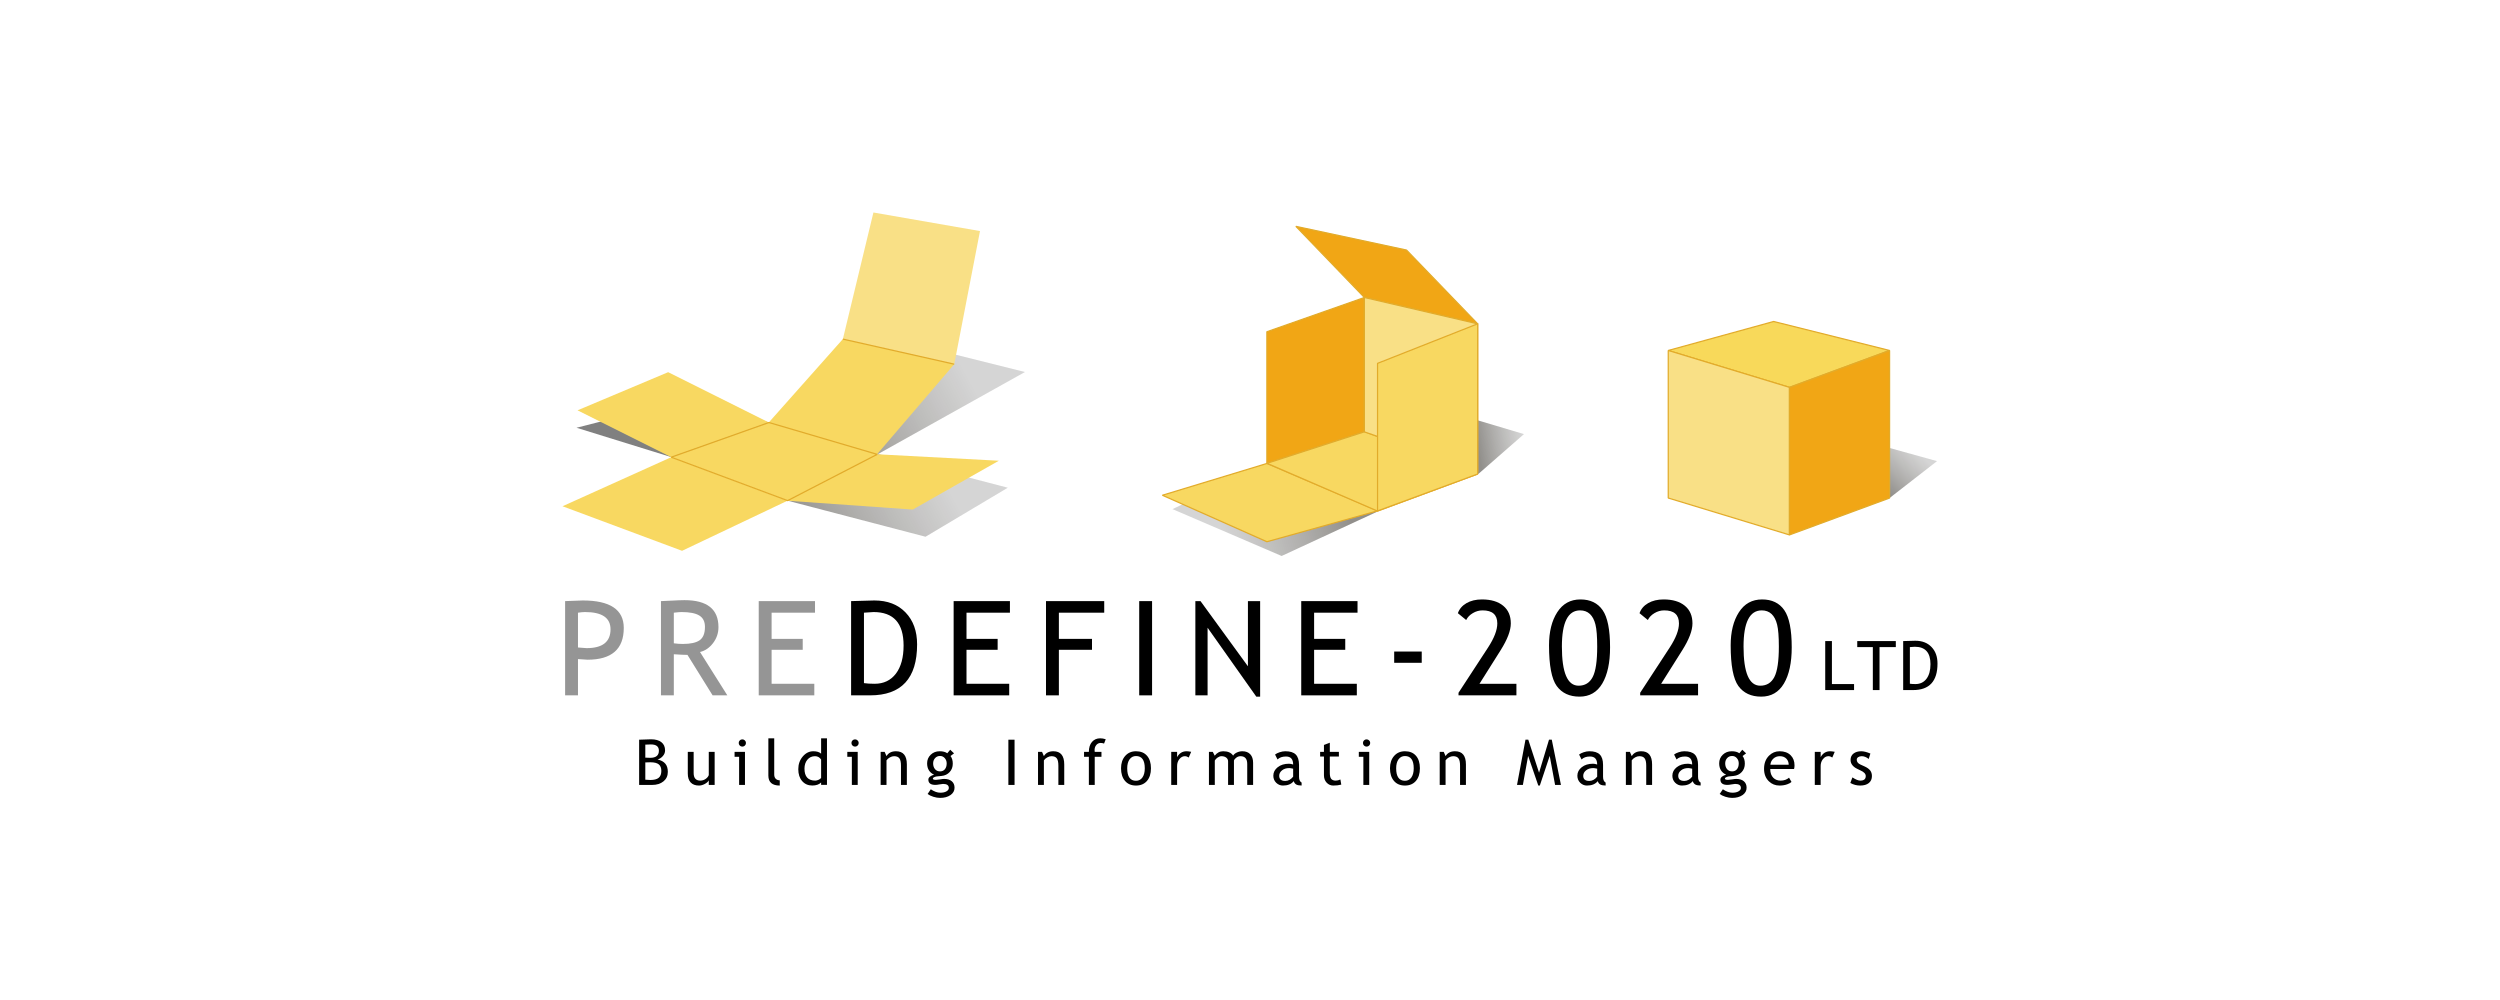 <svg width="200" height="80" viewBox="0 0 200 80" fill="none" xmlns="http://www.w3.org/2000/svg">
<path d="M81.996 29.761L70.165 36.366L61.517 33.806L73.116 27.541L81.996 29.761Z" fill="url(#paint0_linear_323_346)"/>
<path d="M80.625 39.017L74.042 42.939L62.972 40.047L70.172 36.295L80.625 39.017Z" fill="url(#paint1_linear_323_346)"/>
<path d="M46.12 34.22L53.758 36.588L61.517 33.806L55.336 31.871L46.12 34.22Z" fill="#808080"/>
<path d="M102.529 44.478L110.194 40.927L101.402 37.074L93.801 40.73L102.529 44.478Z" fill="url(#paint2_linear_323_346)"/>
<path d="M92.99 39.62L101.354 37.077L110.212 40.866L101.354 43.339L92.99 39.62Z" fill="#F8D861" stroke="#E2AB2A" stroke-width="0.099" stroke-linejoin="bevel"/>
<path d="M52.164 62.795H51.131V59.176C51.571 59.155 51.888 59.144 52.082 59.144C52.44 59.144 52.716 59.221 52.912 59.376C53.108 59.529 53.206 59.749 53.206 60.036C53.206 60.204 53.144 60.357 53.019 60.495C52.893 60.633 52.755 60.72 52.603 60.755C52.89 60.824 53.098 60.938 53.228 61.098C53.36 61.258 53.426 61.475 53.426 61.75C53.426 62.068 53.309 62.322 53.075 62.511C52.843 62.7 52.539 62.795 52.164 62.795ZM51.625 59.571V60.611C51.729 60.621 51.858 60.626 52.011 60.626C52.478 60.626 52.712 60.436 52.712 60.056C52.712 59.721 52.497 59.554 52.068 59.554C51.903 59.554 51.755 59.56 51.625 59.571ZM51.625 60.994V62.375C51.795 62.392 51.925 62.4 52.016 62.4C52.325 62.4 52.551 62.342 52.693 62.227C52.836 62.11 52.907 61.925 52.907 61.671C52.907 61.435 52.839 61.262 52.702 61.15C52.567 61.038 52.341 60.982 52.023 60.982L51.625 60.994Z" fill="black"/>
<path d="M55.492 60.149V61.837C55.492 62.245 55.669 62.449 56.023 62.449C56.178 62.449 56.319 62.405 56.448 62.316C56.576 62.227 56.661 62.124 56.702 62.007V60.149H57.172V62.795H56.702V62.429C56.65 62.533 56.544 62.629 56.384 62.716C56.226 62.801 56.071 62.844 55.919 62.844C55.63 62.844 55.407 62.761 55.252 62.595C55.099 62.428 55.023 62.192 55.023 61.886V60.149H55.492Z" fill="black"/>
<path d="M59.386 59.149C59.467 59.149 59.535 59.178 59.591 59.235C59.648 59.291 59.677 59.359 59.677 59.438C59.677 59.519 59.648 59.588 59.591 59.645C59.535 59.701 59.467 59.729 59.386 59.729C59.307 59.729 59.238 59.701 59.181 59.645C59.125 59.588 59.097 59.519 59.097 59.438C59.097 59.357 59.125 59.289 59.181 59.233C59.237 59.177 59.305 59.149 59.386 59.149ZM59.129 62.795V60.545H58.766V60.149H59.598V62.795H59.129Z" fill="black"/>
<path d="M61.469 62.047V59.065H61.938V61.967C61.938 62.109 61.979 62.221 62.059 62.303C62.142 62.384 62.249 62.424 62.38 62.424V62.844C61.773 62.844 61.469 62.578 61.469 62.047Z" fill="black"/>
<path d="M65.689 62.792V62.597C65.526 62.76 65.289 62.842 64.978 62.842C64.647 62.842 64.378 62.723 64.172 62.486C63.966 62.249 63.863 61.933 63.863 61.538C63.863 61.141 63.982 60.802 64.219 60.522C64.456 60.241 64.739 60.1 65.066 60.1C65.34 60.1 65.547 60.164 65.689 60.293V59.065H66.158V62.792H65.689ZM65.689 60.762C65.57 60.584 65.408 60.495 65.202 60.495C64.95 60.495 64.746 60.589 64.59 60.777C64.435 60.965 64.358 61.203 64.358 61.493C64.358 62.13 64.647 62.449 65.227 62.449C65.301 62.449 65.39 62.426 65.494 62.38C65.597 62.332 65.663 62.282 65.689 62.229V60.762Z" fill="black"/>
<path d="M68.404 59.149C68.485 59.149 68.553 59.178 68.609 59.235C68.667 59.291 68.696 59.359 68.696 59.438C68.696 59.519 68.667 59.588 68.609 59.645C68.553 59.701 68.485 59.729 68.404 59.729C68.325 59.729 68.257 59.701 68.199 59.645C68.143 59.588 68.115 59.519 68.115 59.438C68.115 59.357 68.143 59.289 68.199 59.233C68.255 59.177 68.324 59.149 68.404 59.149ZM68.148 62.795V60.545H67.784V60.149H68.617V62.795H68.148Z" fill="black"/>
<path d="M72.078 62.795V61.256C72.078 60.974 72.036 60.778 71.95 60.666C71.866 60.552 71.724 60.495 71.525 60.495C71.418 60.495 71.306 60.527 71.189 60.592C71.072 60.656 70.983 60.735 70.92 60.829V62.795H70.451V60.149H70.772L70.92 60.49C71.075 60.23 71.328 60.1 71.678 60.1C72.258 60.1 72.548 60.452 72.548 61.157V62.795H72.078Z" fill="black"/>
<path d="M74.209 63.519L74.463 63.143C74.736 63.326 74.988 63.417 75.219 63.417C75.431 63.417 75.599 63.38 75.72 63.306C75.844 63.234 75.906 63.143 75.906 63.035C75.906 62.821 75.751 62.713 75.441 62.713C75.388 62.713 75.293 62.727 75.155 62.753C75.016 62.779 74.908 62.792 74.831 62.792C74.456 62.792 74.268 62.651 74.268 62.368C74.268 62.28 74.311 62.201 74.399 62.13C74.488 62.06 74.597 62.009 74.727 61.977C74.355 61.803 74.169 61.5 74.169 61.068C74.169 60.792 74.265 60.561 74.458 60.377C74.651 60.192 74.889 60.1 75.172 60.1C75.432 60.1 75.635 60.154 75.782 60.261L76.017 59.979L76.323 60.268L76.041 60.48C76.162 60.637 76.222 60.841 76.222 61.093C76.222 61.36 76.139 61.584 75.972 61.765C75.806 61.946 75.588 62.05 75.318 62.076L74.93 62.116C74.884 62.121 74.822 62.139 74.745 62.17C74.667 62.2 74.629 62.239 74.629 62.289C74.629 62.356 74.709 62.39 74.871 62.39C74.941 62.39 75.052 62.377 75.202 62.353C75.351 62.326 75.463 62.313 75.535 62.313C75.795 62.313 75.998 62.376 76.143 62.501C76.289 62.624 76.363 62.797 76.363 63.017C76.363 63.261 76.253 63.458 76.034 63.608C75.817 63.758 75.541 63.832 75.207 63.832C75.035 63.832 74.855 63.802 74.665 63.741C74.476 63.68 74.324 63.606 74.209 63.519ZM75.204 60.478C75.041 60.478 74.908 60.535 74.804 60.651C74.702 60.766 74.651 60.906 74.651 61.071C74.651 61.255 74.7 61.408 74.799 61.53C74.899 61.65 75.034 61.711 75.204 61.711C75.37 61.711 75.501 61.652 75.594 61.535C75.688 61.417 75.735 61.262 75.735 61.071C75.735 60.906 75.684 60.766 75.582 60.651C75.481 60.535 75.356 60.478 75.204 60.478Z" fill="black"/>
<path d="M80.67 62.795V59.176H81.164V62.795H80.67Z" fill="black"/>
<path d="M84.67 62.795V61.256C84.67 60.974 84.627 60.778 84.541 60.666C84.457 60.552 84.316 60.495 84.116 60.495C84.009 60.495 83.897 60.527 83.781 60.592C83.664 60.656 83.574 60.735 83.511 60.829V62.795H83.042V60.149H83.363L83.511 60.49C83.666 60.23 83.919 60.1 84.27 60.1C84.849 60.1 85.139 60.452 85.139 61.157V62.795H84.67Z" fill="black"/>
<path d="M88.326 59.485C88.231 59.452 88.142 59.435 88.06 59.435C87.916 59.435 87.798 59.49 87.704 59.599C87.612 59.707 87.566 59.845 87.566 60.011C87.566 60.056 87.57 60.102 87.578 60.149H88.117V60.545H87.578V62.795H87.109V60.545H86.723V60.149H87.109C87.109 59.812 87.192 59.547 87.358 59.354C87.525 59.161 87.744 59.065 88.018 59.065C88.154 59.065 88.301 59.09 88.457 59.139L88.326 59.485Z" fill="black"/>
<path d="M89.683 61.466C89.683 61.058 89.793 60.728 90.012 60.478C90.233 60.226 90.522 60.1 90.881 60.1C91.26 60.1 91.554 60.221 91.763 60.463C91.972 60.703 92.077 61.038 92.077 61.466C92.077 61.892 91.97 62.229 91.756 62.476C91.542 62.722 91.25 62.844 90.881 62.844C90.504 62.844 90.21 62.72 90 62.471C89.789 62.223 89.683 61.888 89.683 61.466ZM90.177 61.466C90.177 62.13 90.412 62.462 90.881 62.462C91.1 62.462 91.272 62.373 91.395 62.195C91.52 62.017 91.583 61.774 91.583 61.466C91.583 60.811 91.349 60.483 90.881 60.483C90.667 60.483 90.496 60.57 90.368 60.745C90.241 60.919 90.177 61.16 90.177 61.466Z" fill="black"/>
<path d="M95.099 60.601C94.997 60.531 94.894 60.495 94.79 60.495C94.624 60.495 94.478 60.572 94.353 60.725C94.229 60.878 94.168 61.062 94.168 61.278V62.795H93.698V60.149H94.168V60.572C94.339 60.257 94.593 60.1 94.931 60.1C95.015 60.1 95.136 60.115 95.294 60.144L95.099 60.601Z" fill="black"/>
<path d="M99.778 62.795V61.12C99.778 60.703 99.598 60.495 99.237 60.495C99.124 60.495 99.017 60.531 98.919 60.601C98.82 60.671 98.752 60.75 98.716 60.839V62.795H98.247V60.915C98.247 60.785 98.197 60.683 98.099 60.609C98.001 60.533 97.872 60.495 97.711 60.495C97.617 60.495 97.516 60.531 97.409 60.604C97.304 60.676 97.229 60.756 97.184 60.843V62.795H96.715V60.149H97.022L97.177 60.456C97.358 60.218 97.585 60.1 97.856 60.1C98.235 60.1 98.5 60.218 98.652 60.453C98.704 60.353 98.802 60.269 98.946 60.201C99.089 60.134 99.236 60.1 99.388 60.1C99.661 60.1 99.873 60.181 100.023 60.344C100.173 60.506 100.248 60.733 100.248 61.026V62.795H99.778Z" fill="black"/>
<path d="M103.497 62.491C103.309 62.727 103.022 62.844 102.635 62.844C102.427 62.844 102.247 62.769 102.094 62.62C101.942 62.468 101.866 62.28 101.866 62.056C101.866 61.788 101.983 61.562 102.217 61.377C102.453 61.191 102.752 61.098 103.116 61.098C103.215 61.098 103.327 61.119 103.452 61.162C103.452 60.734 103.261 60.52 102.879 60.52C102.586 60.52 102.36 60.599 102.202 60.757L102.005 60.364C102.094 60.292 102.216 60.23 102.373 60.179C102.531 60.126 102.682 60.1 102.825 60.1C103.208 60.1 103.487 60.187 103.66 60.362C103.834 60.536 103.922 60.814 103.922 61.194V62.143C103.922 62.375 103.991 62.53 104.129 62.607V62.842C103.938 62.842 103.795 62.815 103.699 62.76C103.605 62.706 103.538 62.616 103.497 62.491ZM103.452 61.496C103.304 61.463 103.2 61.446 103.141 61.446C102.904 61.446 102.71 61.507 102.56 61.629C102.411 61.751 102.336 61.895 102.336 62.061C102.336 62.336 102.498 62.474 102.822 62.474C103.059 62.474 103.269 62.361 103.452 62.135V61.496Z" fill="black"/>
<path d="M105.916 60.52H105.61V60.149H105.916V59.596L106.385 59.416V60.149H107.111V60.52H106.385V61.834C106.385 62.056 106.422 62.215 106.496 62.308C106.572 62.402 106.693 62.449 106.859 62.449C106.98 62.449 107.104 62.419 107.232 62.358L107.302 62.77C107.107 62.82 106.894 62.844 106.662 62.844C106.453 62.844 106.276 62.767 106.131 62.612C105.987 62.456 105.916 62.259 105.916 62.022V60.52Z" fill="black"/>
<path d="M109.325 59.149C109.406 59.149 109.475 59.178 109.531 59.235C109.588 59.291 109.617 59.359 109.617 59.438C109.617 59.519 109.588 59.588 109.531 59.645C109.475 59.701 109.406 59.729 109.325 59.729C109.246 59.729 109.178 59.701 109.12 59.645C109.064 59.588 109.036 59.519 109.036 59.438C109.036 59.357 109.064 59.289 109.12 59.233C109.176 59.177 109.245 59.149 109.325 59.149ZM109.069 62.795V60.545H108.705V60.149H109.538V62.795H109.069Z" fill="black"/>
<path d="M111.199 61.466C111.199 61.058 111.308 60.728 111.527 60.478C111.748 60.226 112.038 60.1 112.397 60.1C112.776 60.1 113.069 60.221 113.279 60.463C113.488 60.703 113.592 61.038 113.592 61.466C113.592 61.892 113.485 62.229 113.271 62.476C113.057 62.722 112.766 62.844 112.397 62.844C112.02 62.844 111.726 62.72 111.515 62.471C111.304 62.223 111.199 61.888 111.199 61.466ZM111.693 61.466C111.693 62.13 111.927 62.462 112.397 62.462C112.616 62.462 112.787 62.373 112.911 62.195C113.036 62.017 113.098 61.774 113.098 61.466C113.098 60.811 112.864 60.483 112.397 60.483C112.183 60.483 112.011 60.57 111.883 60.745C111.756 60.919 111.693 61.16 111.693 61.466Z" fill="black"/>
<path d="M116.804 62.795V61.256C116.804 60.974 116.762 60.778 116.676 60.666C116.592 60.552 116.45 60.495 116.251 60.495C116.144 60.495 116.032 60.527 115.915 60.592C115.798 60.656 115.708 60.735 115.646 60.829V62.795H115.177V60.149H115.498L115.646 60.49C115.801 60.23 116.053 60.1 116.404 60.1C116.984 60.1 117.274 60.452 117.274 61.157V62.795H116.804Z" fill="black"/>
<path d="M124.407 62.795L123.977 60.471L123.186 62.844H123.063L122.25 60.471L121.83 62.795H121.361L122.038 59.176H122.263L123.125 61.817L123.92 59.176H124.142L124.876 62.795H124.407Z" fill="black"/>
<path d="M127.819 62.491C127.631 62.727 127.344 62.844 126.957 62.844C126.749 62.844 126.569 62.769 126.416 62.62C126.264 62.468 126.189 62.28 126.189 62.056C126.189 61.788 126.306 61.562 126.539 61.377C126.775 61.191 127.075 61.098 127.439 61.098C127.537 61.098 127.649 61.119 127.774 61.162C127.774 60.734 127.583 60.52 127.201 60.52C126.908 60.52 126.683 60.599 126.525 60.757L126.327 60.364C126.416 60.292 126.539 60.23 126.695 60.179C126.853 60.126 127.004 60.1 127.147 60.1C127.531 60.1 127.809 60.187 127.982 60.362C128.157 60.536 128.244 60.814 128.244 61.194V62.143C128.244 62.375 128.313 62.53 128.451 62.607V62.842C128.26 62.842 128.117 62.815 128.021 62.76C127.928 62.706 127.86 62.616 127.819 62.491ZM127.774 61.496C127.626 61.463 127.522 61.446 127.463 61.446C127.226 61.446 127.033 61.507 126.883 61.629C126.733 61.751 126.658 61.895 126.658 62.061C126.658 62.336 126.82 62.474 127.145 62.474C127.382 62.474 127.592 62.361 127.774 62.135V61.496Z" fill="black"/>
<path d="M131.698 62.795V61.256C131.698 60.974 131.655 60.778 131.569 60.666C131.485 60.552 131.344 60.495 131.145 60.495C131.038 60.495 130.926 60.527 130.809 60.592C130.692 60.656 130.602 60.735 130.539 60.829V62.795H130.07V60.149H130.391L130.539 60.49C130.694 60.23 130.947 60.1 131.298 60.1C131.877 60.1 132.167 60.452 132.167 61.157V62.795H131.698Z" fill="black"/>
<path d="M135.419 62.491C135.231 62.727 134.944 62.844 134.557 62.844C134.349 62.844 134.169 62.769 134.016 62.62C133.864 62.468 133.789 62.28 133.789 62.056C133.789 61.788 133.905 61.562 134.139 61.377C134.375 61.191 134.674 61.098 135.038 61.098C135.137 61.098 135.249 61.119 135.374 61.162C135.374 60.734 135.183 60.52 134.801 60.52C134.508 60.52 134.283 60.599 134.124 60.757L133.927 60.364C134.016 60.292 134.138 60.23 134.295 60.179C134.453 60.126 134.604 60.1 134.747 60.1C135.131 60.1 135.409 60.187 135.582 60.362C135.756 60.536 135.844 60.814 135.844 61.194V62.143C135.844 62.375 135.913 62.53 136.051 62.607V62.842C135.86 62.842 135.717 62.815 135.621 62.76C135.528 62.706 135.46 62.616 135.419 62.491ZM135.374 61.496C135.226 61.463 135.122 61.446 135.063 61.446C134.826 61.446 134.632 61.507 134.483 61.629C134.333 61.751 134.258 61.895 134.258 62.061C134.258 62.336 134.42 62.474 134.744 62.474C134.982 62.474 135.192 62.361 135.374 62.135V61.496Z" fill="black"/>
<path d="M137.574 63.519L137.828 63.143C138.101 63.326 138.353 63.417 138.584 63.417C138.796 63.417 138.964 63.38 139.085 63.306C139.209 63.234 139.271 63.143 139.271 63.035C139.271 62.821 139.116 62.713 138.806 62.713C138.754 62.713 138.658 62.727 138.52 62.753C138.381 62.779 138.274 62.792 138.196 62.792C137.821 62.792 137.633 62.651 137.633 62.368C137.633 62.28 137.677 62.201 137.764 62.13C137.853 62.06 137.962 62.009 138.092 61.977C137.72 61.803 137.534 61.5 137.534 61.068C137.534 60.792 137.63 60.561 137.823 60.377C138.016 60.192 138.254 60.1 138.537 60.1C138.797 60.1 139.001 60.154 139.147 60.261L139.382 59.979L139.688 60.268L139.407 60.48C139.527 60.637 139.587 60.841 139.587 61.093C139.587 61.36 139.504 61.584 139.337 61.765C139.171 61.946 138.953 62.05 138.683 62.076L138.295 62.116C138.249 62.121 138.187 62.139 138.11 62.17C138.032 62.2 137.994 62.239 137.994 62.289C137.994 62.356 138.074 62.39 138.236 62.39C138.306 62.39 138.417 62.377 138.567 62.353C138.717 62.326 138.828 62.313 138.9 62.313C139.16 62.313 139.363 62.376 139.508 62.501C139.654 62.624 139.728 62.797 139.728 63.017C139.728 63.261 139.618 63.458 139.399 63.608C139.182 63.758 138.906 63.832 138.572 63.832C138.4 63.832 138.22 63.802 138.031 63.741C137.841 63.68 137.689 63.606 137.574 63.519ZM138.569 60.478C138.406 60.478 138.273 60.535 138.169 60.651C138.067 60.766 138.016 60.906 138.016 61.071C138.016 61.255 138.065 61.408 138.164 61.53C138.264 61.65 138.4 61.711 138.569 61.711C138.735 61.711 138.866 61.652 138.959 61.535C139.053 61.417 139.1 61.262 139.1 61.071C139.1 60.906 139.049 60.766 138.947 60.651C138.847 60.535 138.721 60.478 138.569 60.478Z" fill="black"/>
<path d="M143.525 61.518H141.618C141.618 61.828 141.703 62.065 141.873 62.232C142.022 62.377 142.215 62.449 142.451 62.449C142.719 62.449 142.943 62.371 143.123 62.215L143.32 62.553C143.248 62.625 143.137 62.688 142.987 62.741C142.799 62.81 142.59 62.844 142.359 62.844C142.027 62.844 141.744 62.731 141.512 62.506C141.253 62.257 141.124 61.923 141.124 61.503C141.124 61.067 141.257 60.717 141.522 60.453C141.759 60.218 142.04 60.1 142.364 60.1C142.741 60.1 143.037 60.206 143.251 60.419C143.458 60.623 143.562 60.894 143.562 61.231C143.562 61.335 143.55 61.431 143.525 61.518ZM142.386 60.495C142.177 60.495 142.002 60.563 141.86 60.698C141.725 60.826 141.649 60.986 141.631 61.177H143.095C143.095 60.988 143.036 60.83 142.918 60.703C142.787 60.564 142.61 60.495 142.386 60.495Z" fill="black"/>
<path d="M146.584 60.601C146.482 60.531 146.379 60.495 146.275 60.495C146.109 60.495 145.963 60.572 145.838 60.725C145.715 60.878 145.653 61.062 145.653 61.278V62.795H145.183V60.149H145.653V60.572C145.824 60.257 146.079 60.1 146.416 60.1C146.5 60.1 146.621 60.115 146.779 60.144L146.584 60.601Z" fill="black"/>
<path d="M148.027 62.637L148.193 62.192C148.455 62.364 148.666 62.449 148.825 62.449C149.115 62.449 149.26 62.327 149.26 62.084C149.26 61.909 149.12 61.759 148.84 61.634C148.624 61.535 148.479 61.46 148.403 61.409C148.329 61.358 148.264 61.3 148.208 61.236C148.153 61.17 148.112 61.101 148.084 61.029C148.058 60.955 148.045 60.876 148.045 60.792C148.045 60.574 148.124 60.405 148.282 60.283C148.44 60.161 148.647 60.1 148.902 60.1C149.095 60.1 149.338 60.161 149.631 60.283L149.497 60.718C149.311 60.569 149.124 60.495 148.937 60.495C148.825 60.495 148.73 60.522 148.652 60.574C148.577 60.627 148.539 60.694 148.539 60.774C148.539 60.944 148.635 61.072 148.828 61.16L149.164 61.313C149.37 61.407 149.519 61.514 149.613 61.634C149.707 61.754 149.754 61.905 149.754 62.086C149.754 62.323 149.671 62.509 149.505 62.644C149.338 62.778 149.108 62.844 148.813 62.844C148.535 62.844 148.273 62.775 148.027 62.637Z" fill="black"/>
<path d="M46.238 52.726V55.628H45.209V48.089C45.988 48.054 46.458 48.037 46.619 48.037C48.808 48.037 49.902 48.77 49.902 50.235C49.902 51.93 48.935 52.777 47 52.777C46.883 52.777 46.629 52.76 46.238 52.726ZM46.238 49.015V51.799C46.674 51.834 46.904 51.851 46.928 51.851C48.204 51.851 48.842 51.348 48.842 50.343C48.842 49.423 48.161 48.964 46.799 48.964C46.662 48.964 46.475 48.981 46.238 49.015Z" fill="#959595"/>
<path d="M57.009 55.628L54.997 52.391C54.767 52.391 54.403 52.374 53.906 52.34V55.628H52.877V48.089C52.914 48.089 53.18 48.077 53.674 48.053C54.172 48.025 54.534 48.012 54.76 48.012C56.572 48.012 57.477 48.732 57.477 50.173C57.477 50.647 57.331 51.074 57.04 51.454C56.748 51.832 56.402 52.067 56 52.16L58.187 55.628H57.009ZM53.906 49.015V51.465C54.153 51.499 54.393 51.516 54.626 51.516C55.244 51.516 55.693 51.417 55.975 51.218C56.256 51.019 56.397 50.664 56.397 50.152C56.397 49.73 56.246 49.427 55.944 49.242C55.642 49.056 55.165 48.964 54.513 48.964C54.41 48.964 54.208 48.981 53.906 49.015Z" fill="#959595"/>
<path d="M61.728 49.015V51.11H64.218V51.984H61.728V54.702H65.145V55.628H60.698V48.089H65.201V49.015H61.728Z" fill="#959595"/>
<path d="M69.606 55.628H68.088V48.089C69.055 48.054 69.675 48.037 69.946 48.037C70.999 48.037 71.833 48.358 72.447 49C73.061 49.638 73.368 50.489 73.368 51.552C73.368 54.269 72.114 55.628 69.606 55.628ZM69.117 49.015V54.65C69.347 54.685 69.632 54.702 69.972 54.702C70.692 54.702 71.258 54.432 71.67 53.894C72.082 53.352 72.287 52.6 72.287 51.64C72.287 49.856 71.486 48.964 69.884 48.964C69.788 48.964 69.532 48.981 69.117 49.015Z" fill="black"/>
<path d="M77.32 49.015V51.11H79.811V51.984H77.32V54.702H80.737V55.628H76.291V48.089H80.794V49.015H77.32Z" fill="black"/>
<path d="M84.71 49.015V51.11H87.36V51.984H84.71V55.628H83.68V48.089H88.338V49.015H84.71Z" fill="black"/>
<path d="M91.137 55.628V48.089H92.166V55.628H91.137Z" fill="black"/>
<path d="M100.503 55.731L96.607 50.219V55.628H95.629V48.089H96.041L99.834 53.302V48.089H100.811V55.731H100.503Z" fill="black"/>
<path d="M105.129 49.015V51.11H107.62V51.984H105.129V54.702H108.546V55.628H104.099V48.089H108.602V49.015H105.129Z" fill="black"/>
<path d="M111.535 53.024V52.123H113.738V53.024H111.535Z" fill="black"/>
<path d="M116.681 55.628V55.422L119.043 51.804C119.537 51.046 119.784 50.403 119.784 49.874C119.784 49.178 119.392 48.83 118.606 48.83C118.328 48.83 118.067 48.904 117.824 49.051C117.58 49.195 117.403 49.379 117.294 49.602L116.63 49.056C116.746 48.72 116.975 48.453 117.314 48.254C117.657 48.054 118.071 47.955 118.555 47.955C119.278 47.955 119.845 48.123 120.253 48.459C120.661 48.792 120.865 49.264 120.865 49.874C120.865 50.441 120.594 51.154 120.052 52.015L118.359 54.702H121.313V55.628H116.681Z" fill="black"/>
<path d="M123.922 51.629C123.922 50.545 124.141 49.662 124.58 48.979C125.02 48.296 125.637 47.955 126.433 47.955C127.222 47.955 127.814 48.24 128.208 48.809C128.606 49.379 128.805 50.374 128.805 51.794C128.805 53.016 128.598 53.978 128.183 54.681C127.768 55.381 127.16 55.731 126.361 55.731C125.562 55.731 124.954 55.448 124.539 54.882C124.128 54.316 123.922 53.232 123.922 51.629ZM124.951 51.722C124.951 53.811 125.397 54.856 126.289 54.856C126.8 54.856 127.176 54.624 127.416 54.161C127.656 53.698 127.776 52.887 127.776 51.727C127.776 50.928 127.73 50.341 127.637 49.967C127.545 49.593 127.395 49.31 127.19 49.118C126.984 48.926 126.723 48.83 126.407 48.83C125.436 48.83 124.951 49.794 124.951 51.722Z" fill="black"/>
<path d="M131.214 55.628V55.422L133.576 51.804C134.07 51.046 134.317 50.403 134.317 49.874C134.317 49.178 133.924 48.83 133.138 48.83C132.86 48.83 132.6 48.904 132.356 49.051C132.112 49.195 131.936 49.379 131.826 49.602L131.162 49.056C131.279 48.72 131.507 48.453 131.846 48.254C132.19 48.054 132.603 47.955 133.087 47.955C133.811 47.955 134.377 48.123 134.785 48.459C135.193 48.792 135.397 49.264 135.397 49.874C135.397 50.441 135.126 51.154 134.584 52.015L132.891 54.702H135.845V55.628H131.214Z" fill="black"/>
<path d="M138.454 51.629C138.454 50.545 138.673 49.662 139.113 48.979C139.552 48.296 140.169 47.955 140.965 47.955C141.754 47.955 142.346 48.24 142.741 48.809C143.139 49.379 143.338 50.374 143.338 51.794C143.338 53.016 143.13 53.978 142.715 54.681C142.3 55.381 141.693 55.731 140.893 55.731C140.094 55.731 139.487 55.448 139.071 54.882C138.66 54.316 138.454 53.232 138.454 51.629ZM139.483 51.722C139.483 53.811 139.929 54.856 140.821 54.856C141.332 54.856 141.708 54.624 141.948 54.161C142.188 53.698 142.308 52.887 142.308 51.727C142.308 50.928 142.262 50.341 142.169 49.967C142.077 49.593 141.928 49.31 141.722 49.118C141.516 48.926 141.255 48.83 140.94 48.83C139.969 48.83 139.483 49.794 139.483 51.722Z" fill="black"/>
<path d="M146.018 55.206V51.286H146.553V54.725H148.325V55.206H146.018Z" fill="black"/>
<path d="M150.362 51.768V55.206H149.827V51.768H148.58V51.286H151.665V51.768H150.362Z" fill="black"/>
<path d="M153.044 55.206H152.254V51.286C152.757 51.268 153.079 51.259 153.22 51.259C153.768 51.259 154.202 51.426 154.521 51.76C154.84 52.092 155 52.534 155 53.087C155 54.5 154.348 55.206 153.044 55.206ZM152.79 51.768V54.698C152.909 54.716 153.057 54.725 153.234 54.725C153.608 54.725 153.903 54.585 154.117 54.305C154.331 54.023 154.438 53.632 154.438 53.133C154.438 52.205 154.021 51.741 153.188 51.741C153.138 51.741 153.005 51.75 152.79 51.768Z" fill="black"/>
<path d="M154.961 36.891L151.167 39.842V35.837L154.961 36.891Z" fill="url(#paint3_linear_323_346)"/>
<path d="M121.918 34.728L118.292 37.896C118.261 37.923 118.213 37.903 118.21 37.862L117.955 33.617C117.953 33.583 117.985 33.557 118.018 33.567L121.918 34.728Z" fill="url(#paint4_linear_323_346)"/>
<path d="M133.46 28.038L141.892 25.719L151.167 28.038L143.157 30.989L133.46 28.038Z" fill="#F8D95A" stroke="#E2AB2A" stroke-width="0.099" stroke-linejoin="bevel"/>
<path d="M133.46 39.842V28.038L143.157 30.988V42.793L133.46 39.842Z" fill="#F9E086" stroke="#E2AB2A" stroke-width="0.099" stroke-linejoin="bevel"/>
<path d="M151.167 39.842V28.038L143.157 30.988V42.793L151.167 39.842Z" fill="#F1A615" stroke="#E2AB2A" stroke-width="0.099" stroke-linejoin="bevel"/>
<path d="M78.4 18.485L69.873 17L67.43 27.123L76.34 29.135L78.4 18.485Z" fill="#F9E086"/>
<path d="M76.338 29.136L67.432 27.122L61.501 33.799L70.161 36.346L76.338 29.136Z" fill="#F8D861"/>
<path d="M61.509 33.797L53.452 29.774L46.202 32.826L53.693 36.572L61.509 33.797Z" fill="#F8D861"/>
<path d="M79.908 36.858L70.157 36.34L62.987 40.058L73.018 40.765L79.908 36.858Z" fill="#F8D861"/>
<path d="M63.004 40.055L53.693 36.577L45 40.5L54.564 44.065L63.004 40.055Z" fill="#F8D861"/>
<path d="M70.174 36.349L61.517 33.802L53.696 36.577L63.008 40.049L70.174 36.349Z" fill="#F8D861" stroke="#E2AB2A" stroke-width="0.099" stroke-linejoin="bevel"/>
<path d="M101.35 26.539L109.15 23.799V34.549L101.35 37.078V26.539Z" fill="#F1A615" stroke="#E2AB2A" stroke-width="0.099" stroke-linejoin="bevel"/>
<path d="M101.359 37.064L110.206 40.888L118.214 37.919L109.174 34.536L101.359 37.064Z" fill="#F8D861" stroke="#E2AB2A" stroke-width="0.099" stroke-linejoin="bevel"/>
<path d="M112.522 20.004L118.214 25.907L109.15 23.799L103.669 18.107L112.522 20.004Z" fill="#F1A615" stroke="#E2AB2A" stroke-width="0.099" stroke-linejoin="bevel"/>
<path d="M109.15 34.549V23.799L118.214 25.907V37.711L109.15 34.549Z" fill="#F9E086" stroke="#E2AB2A" stroke-width="0.099"/>
<path d="M118.214 37.922V25.905L110.204 29.068V40.873L118.214 37.922Z" fill="#F8D861" stroke="#E2AB2A" stroke-width="0.099" stroke-linejoin="round"/>
<path d="M67.468 27.137L76.299 29.126" stroke="#E2AB2A" stroke-width="0.099" stroke-linecap="round"/>
<defs>
<linearGradient id="paint0_linear_323_346" x1="76.652" y1="28.552" x2="65.702" y2="34.486" gradientUnits="userSpaceOnUse">
<stop stop-color="#C6C6C6" stop-opacity="0.74"/>
<stop offset="1" stop-color="#918F8B"/>
</linearGradient>
<linearGradient id="paint1_linear_323_346" x1="75.278" y1="37.808" x2="64.328" y2="43.742" gradientUnits="userSpaceOnUse">
<stop stop-color="#C6C6C6" stop-opacity="0.74"/>
<stop offset="1" stop-color="#918F8B"/>
</linearGradient>
<linearGradient id="paint2_linear_323_346" x1="107.558" y1="39.816" x2="97.727" y2="42.742" gradientUnits="userSpaceOnUse">
<stop stop-color="#918F8B"/>
<stop offset="1" stop-color="#C6C6C6" stop-opacity="0.74"/>
</linearGradient>
<linearGradient id="paint3_linear_323_346" x1="153.064" y1="35.837" x2="150.324" y2="38.788" gradientUnits="userSpaceOnUse">
<stop stop-color="#C6C6C6" stop-opacity="0.74"/>
<stop offset="1" stop-color="#918F8B"/>
</linearGradient>
<linearGradient id="paint4_linear_323_346" x1="121.796" y1="34.851" x2="118.168" y2="35.441" gradientUnits="userSpaceOnUse">
<stop stop-color="#C6C6C6" stop-opacity="0.74"/>
<stop offset="1" stop-color="#918F8B"/>
</linearGradient>
</defs>
</svg>
